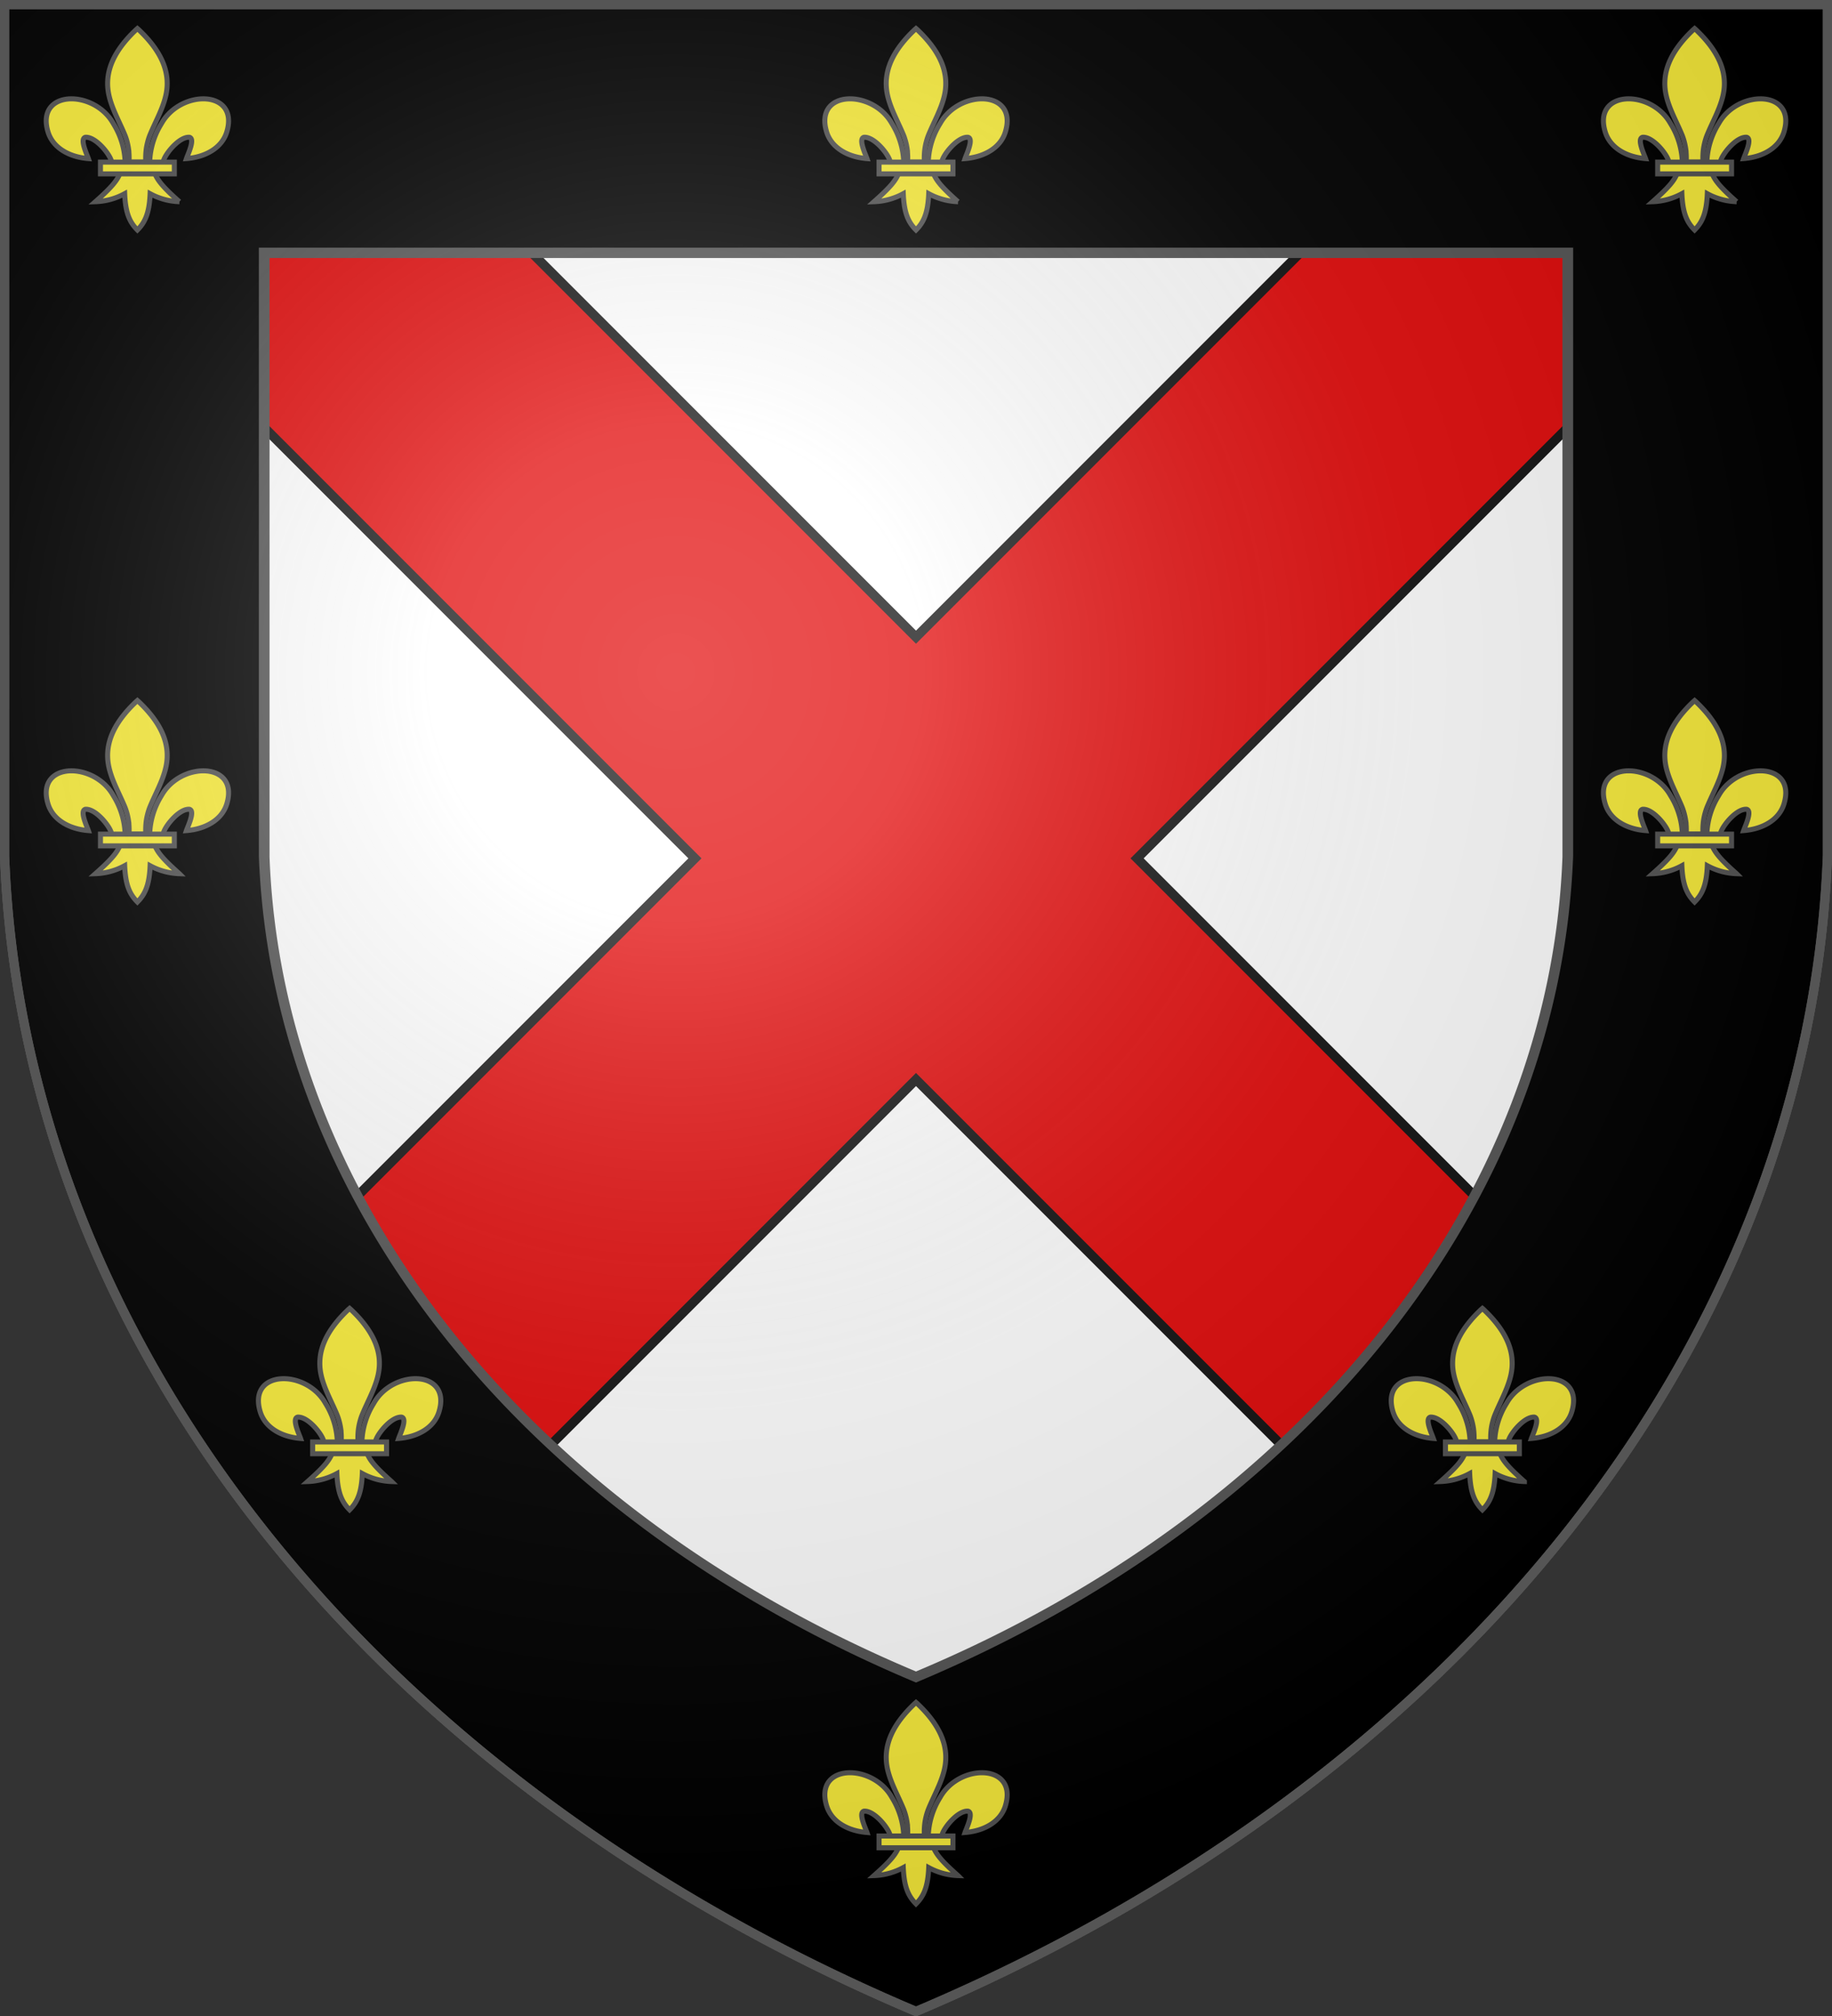 <svg xmlns="http://www.w3.org/2000/svg" xmlns:xlink="http://www.w3.org/1999/xlink" width="600" height="660" stroke="#555" stroke-width="3"><rect width="100%" height="100%" fill="#333333" stroke="none"/><radialGradient id="g" cx="221" cy="226" r="300" gradientTransform="translate(-77 -85)scale(1.35)" gradientUnits="userSpaceOnUse"><stop offset="0" stop-color="#fff" stop-opacity=".3"/><stop offset=".2" stop-color="#fff" stop-opacity=".25"/><stop offset=".6" stop-color="#666" stop-opacity=".13"/><stop offset="1" stop-opacity=".13"/></radialGradient><path id="a" d="M1.5 1.5h597V280A570 445 0 0 1 300 658.5 570 445 0 0 1 1.5 280Z"/><clipPath id="b"><use xlink:href="#a" transform="matrix(.71 0 0 .705 87 83.2)"/></clipPath><use xlink:href="#a"/><g fill="#fff" stroke="none"><use xlink:href="#a" fill="#555" transform="matrix(.721 0 0 .715 83.7 80)"/><use xlink:href="#a" id="c" transform="matrix(.71 0 0 .705 87 83.2)"/></g><g clip-path="url(#b)"><path fill="#e20909" stroke="#111" stroke-width="3.04" d="M22.243 75.66 94.651 3.25 300 208.6 505.349 3.251l72.408 72.408-205.349 205.349 152.163 152.163-72.407 72.408L300 353.415 147.836 505.58l-72.407-72.408 152.163-152.163Z"/></g><use xlink:href="#c" fill="none" stroke-width=".6"/><g id="e" fill="#fcef3c" transform="matrix(.55 0 0 .55 135 -110)"><path id="d" d="M292.7 296.6a46 46 0 0 0-7-23c-11.5-20.7-46.6-20.2-38.9 5 2.9 9.4 12.6 14.9 24 15.8-.8-2.4-5.4-11.9-1.7-12.7 5.8-.3 13.3 8.8 15 13 .3.6.4 1.2.3 1.9"/><use xlink:href="#d" x="-600" transform="scale(-1 1)"/><path d="M292.73 280.87c-3.24-8.04-7.79-15.76-9.67-24.12-3.4-15.13 4.47-28.03 16.27-39.17l.67-.58.68.58c11.8 11.14 19.66 24.04 16.26 39.17-1.88 8.36-6.44 16.08-9.67 24.12-.93 2.5-1.6 5.1-1.98 7.74-.35 2.6-.42 5.24-.29 7.87h-10c.13-2.63.06-5.27-.29-7.87a37.3 37.3 0 0 0-1.98-7.74Zm17.38 21.8c1.8 4.27 3.96 7.72 14.89 17.39a39.2 39.2 0 0 1-17.42-4.75c-.5 11.68-3.03 17.03-7.58 21.59-4.55-4.59-7.08-9.91-7.58-21.6a39.2 39.2 0 0 1-17.42 4.76c10.93-9.67 13.09-13.1 14.89-17.38h20.22Z"/><path d="M278 296.5h44v7h-44Z"/></g><g id="f"><use xlink:href="#e" x="-255"/><use xlink:href="#e" x="255"/></g><use xlink:href="#f" y="220"/><use xlink:href="#e" x="-185.5" y="419"/><use xlink:href="#e" x="185.5" y="419"/><use xlink:href="#e" y="548"/><use xlink:href="#a" fill="url(#g)"/></svg>